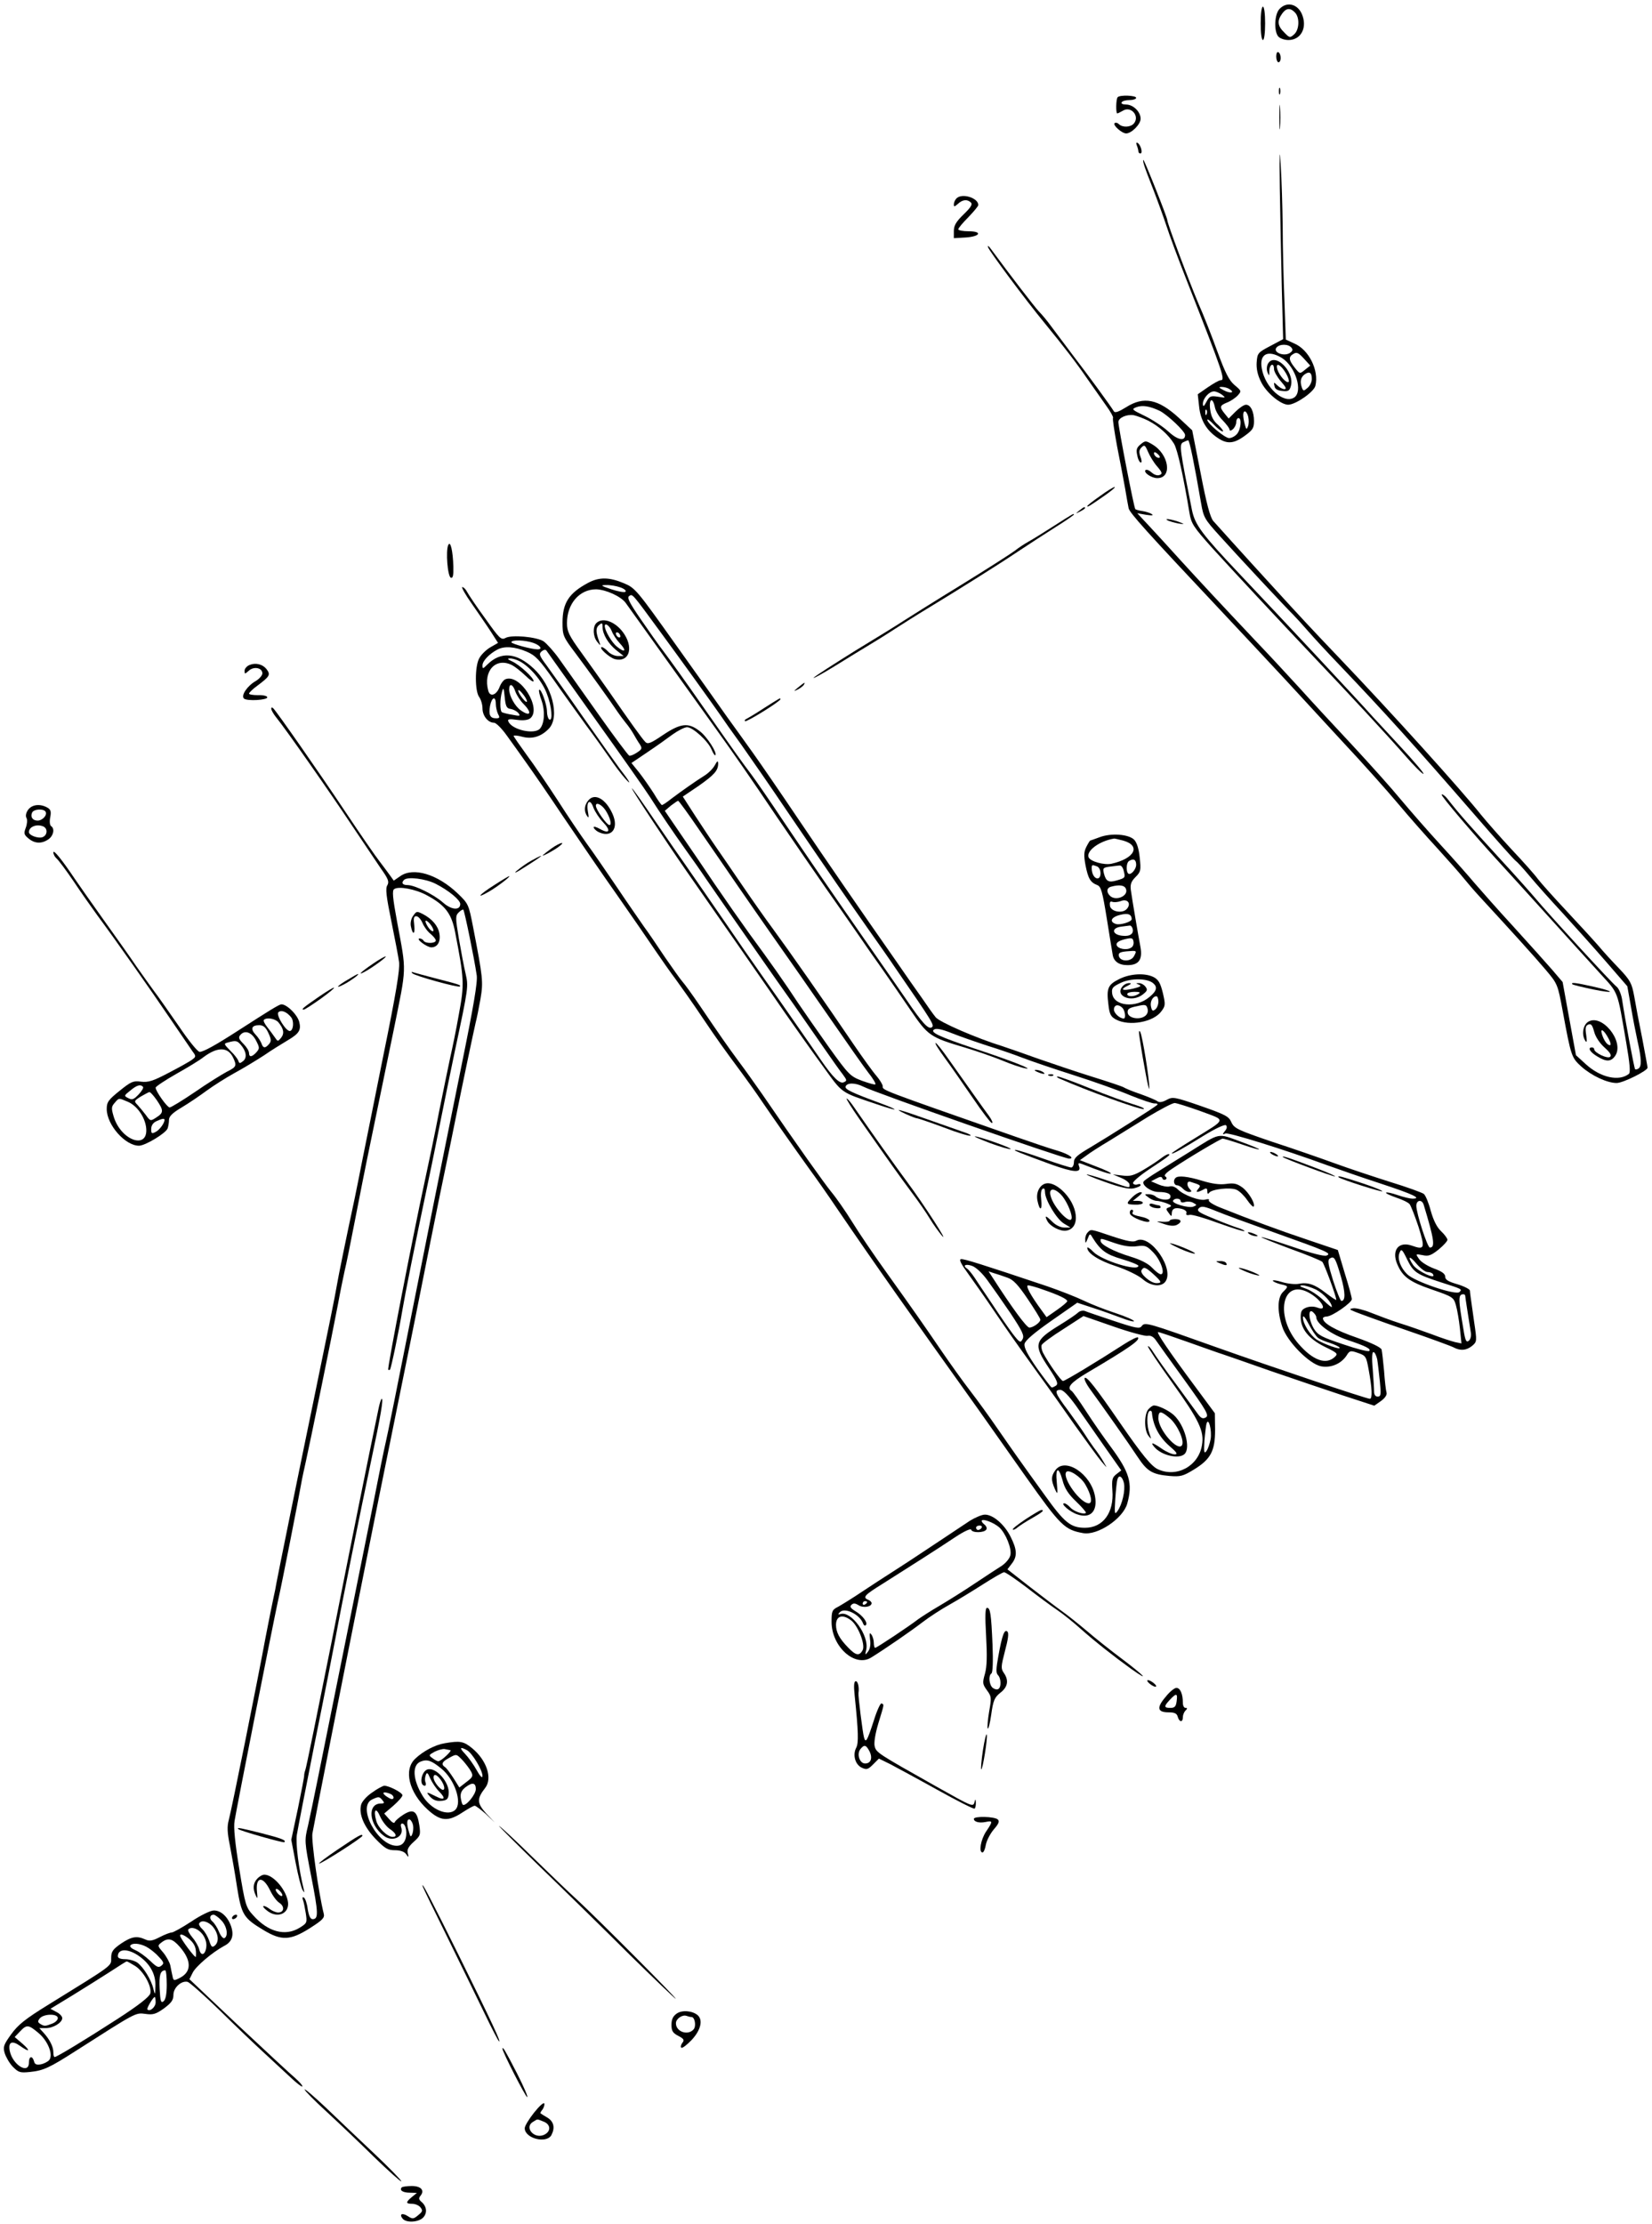 <?xml version="1.0" standalone="no"?>
<!DOCTYPE svg PUBLIC "-//W3C//DTD SVG 20010904//EN"
 "http://www.w3.org/TR/2001/REC-SVG-20010904/DTD/svg10.dtd">
<svg version="1.0" xmlns="http://www.w3.org/2000/svg"
 width="743pt" height="1000pt" viewBox="0 0 743 1000"
 preserveAspectRatio="xMidYMid meet">
<g transform="translate(0,1000) scale(0.1,-0.1)"
fill="#000000" stroke="none">
<path d="M5754 9959 c-22 -24 -25 -99 -5 -123 8 -9 28 -16 46 -16 53 0 83 50
64 107 -17 54 -70 70 -105 32z m70 -15 c22 -22 20 -77 -3 -98 -19 -17 -21 -17
-45 8 -30 29 -33 52 -10 84 18 26 37 28 58 6z"/>
<path d="M5670 9895 c0 -43 4 -75 10 -75 6 0 10 32 10 75 0 43 -4 75 -10 75
-6 0 -10 -32 -10 -75z"/>
<path d="M5740 9746 c0 -14 5 -26 10 -26 6 0 10 9 10 19 0 11 -4 23 -10 26 -6
4 -10 -5 -10 -19z"/>
<path d="M5752 9590 c0 -14 2 -19 5 -12 2 6 2 18 0 25 -3 6 -5 1 -5 -13z"/>
<path d="M5027 9563 c-8 -7 -9 -73 -2 -73 3 0 14 6 25 12 37 23 77 -24 50 -57
-15 -18 -52 -19 -68 -3 -6 6 -15 8 -19 4 -9 -9 33 -46 52 -46 24 0 65 41 65
66 0 31 -33 64 -66 64 -14 0 -23 4 -19 10 3 6 19 10 36 10 16 0 29 5 29 10 0
11 -73 14 -83 3z"/>
<path d="M5754 9475 c0 -49 1 -71 3 -48 2 23 2 64 0 90 -2 26 -3 8 -3 -42z"/>
<path d="M5756 9155 c2 -121 6 -323 9 -450 l6 -230 -58 -31 c-55 -29 -58 -32
-61 -73 -2 -28 4 -57 19 -87 23 -49 89 -104 123 -104 34 1 115 57 122 85 17
69 -29 162 -94 190 l-39 18 -6 171 c-4 94 -8 245 -8 336 -1 91 -5 217 -9 280
-5 83 -6 55 -4 -105z m52 -718 c8 -9 6 -16 -8 -25 -27 -16 -76 4 -59 25 14 17
53 17 67 0z m61 -100 c-23 -19 -23 -19 -46 10 -27 34 -29 49 -5 62 14 9 23 4
46 -21 l29 -32 -24 -19z m-103 53 c61 -39 96 -151 54 -178 -47 -29 -130 45
-145 131 -12 65 27 86 91 47z m134 -94 c0 -13 -8 -31 -19 -40 -17 -15 -19 -15
-25 -1 -10 28 -7 47 11 61 22 16 33 9 33 -20z"/>
<path d="M5702 8363 c-5 -10 -6 -27 -1 -38 7 -17 8 -17 8 8 1 30 21 38 21 7 0
-10 14 -35 31 -55 22 -25 27 -35 16 -35 -9 0 -23 8 -32 17 -16 16 -17 15 -13
-3 2 -13 13 -20 35 -22 28 -3 33 1 39 23 17 67 -75 154 -104 98z m82 -42 c10
-17 15 -35 12 -38 -9 -9 -42 27 -51 56 -10 34 15 23 39 -18z"/>
<path d="M5113 9346 c4 -10 7 -22 7 -27 0 -5 4 -9 9 -9 12 0 2 38 -12 47 -7 4
-8 0 -4 -11z"/>
<path d="M5145 9260 c4 -14 23 -65 43 -115 19 -49 45 -121 58 -160 12 -38 52
-146 89 -240 171 -435 177 -455 154 -455 -6 0 -31 -14 -56 -31 l-46 -32 6 -54
c6 -62 33 -108 82 -141 43 -30 74 -28 123 8 36 26 42 35 42 66 0 43 -15 74
-36 74 -9 0 -30 -14 -47 -31 l-31 -31 -18 22 c-24 30 -23 36 11 50 16 6 38 21
48 32 17 19 17 20 -14 46 -25 21 -42 54 -78 152 -25 69 -63 166 -85 215 -43
102 -140 360 -140 375 0 12 -100 263 -107 270 -3 3 -2 -6 2 -20z m385 -1010
c26 -16 4 -21 -26 -5 -23 12 -25 15 -9 15 11 0 27 -4 35 -10z m-34 -25 c18
-14 17 -15 -18 -9 -33 5 -38 3 -52 -23 -12 -22 -15 -24 -16 -9 0 24 28 56 50
56 9 0 25 -7 36 -15z m-32 -56 c3 -17 19 -44 36 -60 16 -17 30 -35 30 -41 0
-6 6 -6 15 2 8 7 15 21 15 31 0 11 5 19 10 19 16 0 11 -52 -7 -72 -9 -10 -24
-18 -35 -18 -19 0 -98 66 -98 82 0 6 13 -4 29 -21 16 -17 34 -31 40 -31 6 0
-3 12 -19 28 -23 19 -33 39 -37 70 -7 49 11 59 21 11z m-37 -31 c-3 -8 -6 -5
-6 6 -1 11 2 17 5 13 3 -3 4 -12 1 -19z m187 -12 c3 -14 3 -33 -1 -43 -6 -16
-8 -15 -14 7 -10 37 -10 60 0 60 5 0 12 -11 15 -24z"/>
<path d="M4302 9108 c-7 -7 -12 -19 -12 -27 0 -12 3 -11 18 2 21 20 43 22 59
6 8 -8 -1 -22 -33 -53 -34 -33 -44 -50 -44 -75 l0 -32 52 3 c67 4 79 28 14 28
-25 0 -46 4 -46 9 0 5 20 29 45 54 25 26 45 50 45 55 0 32 -73 55 -98 30z"/>
<path d="M4444 8888 c5 -17 168 -236 252 -338 94 -115 146 -183 194 -253 28
-40 66 -94 85 -121 19 -26 33 -51 31 -55 -3 -4 6 -61 18 -127 13 -65 29 -150
36 -189 6 -38 14 -79 16 -90 4 -21 80 -105 414 -460 107 -114 237 -253 288
-308 52 -56 168 -182 259 -281 92 -98 204 -224 251 -280 46 -55 126 -146 176
-200 50 -55 104 -116 119 -135 16 -20 47 -56 70 -81 142 -154 250 -273 298
-330 55 -65 55 -66 78 -190 37 -200 39 -206 83 -246 46 -41 116 -74 159 -74
29 0 139 55 139 69 0 4 -11 63 -24 132 -14 68 -30 153 -36 189 -11 59 -17 71
-68 125 -32 33 -73 78 -92 101 -19 22 -84 93 -143 156 -60 64 -118 129 -130
145 -12 17 -65 77 -119 134 -53 57 -114 127 -136 154 -89 112 -405 462 -642
710 -107 112 -179 189 -290 311 -142 155 -256 282 -273 301 -14 16 -31 79 -57
215 l-38 193 -60 56 c-93 85 -158 98 -237 48 -32 -20 -50 -27 -55 -19 -15 25
-119 167 -185 253 -38 51 -83 110 -99 132 -16 22 -40 51 -54 65 -19 20 -126
159 -215 280 -11 15 -16 18 -13 8z m771 -735 c36 -18 115 -93 115 -109 0 -30
-34 -23 -77 17 -24 22 -72 53 -105 69 -58 28 -60 30 -37 39 27 10 59 5 104
-16z m-50 -45 c48 -25 90 -63 115 -103 16 -26 43 -149 70 -313 8 -47 18 -62
101 -155 100 -110 293 -317 454 -487 163 -171 337 -359 414 -447 40 -46 77
-83 83 -83 6 0 -41 55 -103 122 -63 68 -118 128 -124 134 -58 66 -407 439
-601 644 -168 178 -199 219 -213 286 -55 275 -58 295 -40 305 10 5 20 9 23 9
6 0 27 -103 58 -283 11 -64 16 -72 82 -145 81 -90 301 -326 332 -356 12 -12
43 -46 69 -76 26 -30 89 -98 139 -150 203 -213 329 -352 611 -677 96 -111 178
-203 183 -205 4 -2 32 -32 62 -68 30 -36 97 -111 150 -168 52 -57 139 -154
192 -215 l97 -112 16 -90 c8 -49 22 -120 30 -157 18 -79 19 -114 4 -123 -6 -4
-12 -5 -15 -3 -4 4 -44 216 -59 316 -4 23 -15 48 -24 55 -18 12 -313 334 -365
397 -16 19 -90 103 -166 185 -127 139 -179 197 -230 263 -11 14 -23 22 -26 19
-5 -5 147 -183 261 -307 23 -25 117 -128 209 -230 92 -102 201 -222 243 -268
84 -92 76 -72 117 -310 16 -94 20 -135 12 -141 -44 -35 -127 -17 -193 43 l-45
41 -30 164 -30 165 -46 54 c-26 30 -105 118 -176 196 -71 77 -149 166 -175
196 -25 30 -93 107 -151 170 -58 63 -139 156 -180 205 -41 50 -138 158 -215
241 -77 82 -185 199 -240 260 -55 60 -140 152 -190 204 -172 182 -260 277
-345 370 -47 52 -110 121 -140 153 l-55 59 40 -7 c28 -4 35 -3 24 4 -8 5 -27
11 -42 13 -14 2 -29 6 -31 9 -6 6 -76 368 -76 391 0 19 37 36 69 31 14 -3 44
-14 66 -25z"/>
<path d="M5130 8002 c-18 -15 -21 -24 -15 -50 3 -18 11 -32 16 -32 5 0 4 12
-2 27 -7 20 -6 30 5 41 13 13 16 11 29 -19 8 -19 26 -49 41 -66 24 -28 25 -34
11 -39 -9 -4 -24 1 -35 11 -11 10 -23 15 -28 11 -10 -11 27 -36 53 -36 69 0
53 108 -23 152 -29 17 -31 17 -52 0z m86 -59 c-7 -7 -26 7 -26 19 0 6 6 6 15
-2 9 -7 13 -15 11 -17z"/>
<path d="M5250 7661 c8 -5 31 -11 50 -15 24 -4 28 -3 15 2 -31 14 -83 24 -65
13z"/>
<path d="M7072 5574 c3 -3 45 -13 92 -23 103 -21 102 -10 -1 13 -76 17 -100
20 -91 10z"/>
<path d="M7141 5404 c-22 -16 -28 -58 -11 -84 7 -11 8 -3 4 26 -5 32 -3 42 10
47 12 5 18 -3 26 -33 6 -23 25 -51 46 -70 25 -22 33 -35 26 -42 -11 -11 -72
18 -72 34 0 4 -4 8 -10 8 -21 0 -9 -21 23 -40 42 -26 63 -25 82 3 42 65 -63
193 -124 151z m94 -75 c9 -16 11 -29 6 -29 -12 0 -27 20 -36 49 -10 32 10 19
30 -20z"/>
<path d="M4947 7769 c-32 -22 -57 -42 -57 -45 0 -6 10 0 79 48 30 21 50 38 44
38 -5 0 -35 -18 -66 -41z"/>
<path d="M4854 7704 c-18 -14 -18 -15 4 -4 12 6 22 13 22 15 0 8 -5 6 -26 -11z"/>
<path d="M4740 7635 c-47 -30 -98 -62 -115 -71 -16 -9 -44 -27 -60 -40 -17
-13 -125 -82 -240 -153 -116 -71 -232 -144 -260 -162 -27 -18 -126 -79 -220
-136 -93 -58 -177 -112 -185 -120 -8 -8 35 15 95 52 61 38 130 80 155 95 25
15 77 47 115 72 39 25 102 65 142 89 145 88 330 204 413 260 47 31 122 80 168
109 45 28 82 54 82 56 0 6 -1 6 -90 -51z"/>
<path d="M2016 7549 c-12 -26 -3 -142 12 -147 9 -3 12 11 11 50 -2 70 -13 119
-23 97z"/>
<path d="M2645 7379 c-86 -46 -115 -90 -115 -178 0 -58 2 -64 58 -138 56 -75
162 -222 191 -266 8 -12 24 -33 35 -47 12 -14 27 -36 35 -50 8 -14 20 -35 28
-46 12 -19 11 -23 -12 -38 -15 -10 -30 -16 -35 -14 -5 2 -68 86 -140 188 -72
102 -151 213 -175 247 -24 34 -56 69 -70 79 -31 20 -144 31 -172 15 -19 -10
-27 -2 -90 87 -39 53 -75 107 -82 120 -6 12 -16 22 -22 22 -5 0 14 -34 43 -75
29 -42 68 -98 86 -126 l32 -50 -35 -20 c-20 -12 -42 -34 -50 -50 -20 -37 -19
-148 0 -173 8 -11 15 -34 15 -51 0 -34 25 -65 52 -65 9 0 35 -26 57 -57 23
-32 63 -87 88 -123 26 -36 102 -146 168 -245 67 -99 176 -259 244 -355 67 -96
143 -206 169 -245 26 -38 67 -97 92 -130 24 -33 78 -109 118 -169 71 -105 88
-129 182 -256 22 -30 61 -84 85 -120 55 -81 148 -213 214 -305 28 -38 85 -119
126 -180 173 -254 330 -476 638 -907 34 -48 129 -183 211 -299 156 -220 174
-238 257 -253 65 -12 180 65 199 133 25 91 11 140 -75 256 -29 39 -78 109
-109 157 -31 48 -61 90 -66 93 -24 15 -4 38 68 81 193 114 241 148 230 160 -3
3 -30 -10 -60 -29 -124 -80 -268 -167 -277 -167 -9 0 -65 80 -90 127 -6 12 -9
28 -6 35 3 7 46 39 97 71 l91 59 135 -47 c74 -26 143 -44 153 -42 12 3 25 -3
35 -16 8 -12 67 -94 130 -181 101 -140 113 -161 97 -170 -13 -7 -21 -4 -35 15
-9 13 -54 73 -98 134 -45 60 -90 124 -102 143 -11 18 -22 31 -25 28 -3 -2 47
-77 111 -166 119 -166 143 -216 132 -278 -15 -94 -113 -148 -198 -109 -29 13
-71 64 -173 212 -106 154 -146 205 -156 199 -5 -3 5 -25 23 -50 54 -74 175
-245 215 -306 43 -65 66 -78 143 -85 49 -4 61 -1 110 29 75 46 95 83 95 178
l-1 75 -85 115 c-122 164 -180 250 -170 250 5 0 67 -21 137 -46 71 -25 140
-50 154 -54 14 -5 111 -38 215 -75 105 -36 252 -86 328 -111 l138 -45 30 21
c19 14 28 28 25 38 -3 10 -8 53 -11 97 -4 44 -9 87 -11 96 -3 10 -44 30 -112
54 -98 34 -152 65 -152 87 0 4 8 8 17 8 24 0 113 62 113 78 0 8 -14 60 -32
117 l-31 104 -136 46 c-123 41 -256 90 -398 147 -29 12 -50 26 -46 31 3 5 -3
6 -15 3 -24 -8 -100 20 -125 46 -11 11 -26 16 -36 13 -10 -3 -33 1 -51 9 l-33
14 23 12 c18 10 25 10 28 1 2 -6 8 -8 14 -5 7 4 6 9 -1 14 -8 4 4 17 30 34 76
51 220 136 228 136 5 0 42 -11 83 -25 108 -37 108 -29 -1 11 -107 39 -89 43
-231 -46 -47 -29 -110 -68 -140 -87 -30 -18 -59 -38 -65 -44 -15 -15 30 -49
65 -49 40 0 60 -9 53 -26 -5 -14 -49 -10 -67 7 -6 5 -19 9 -30 9 -20 0 -20 0
0 -15 10 -8 27 -15 36 -15 9 0 29 -5 45 -11 23 -9 25 -12 11 -18 -15 -5 -15
-8 -2 -25 12 -17 14 -17 14 -4 0 23 14 30 45 22 15 -4 24 -12 21 -19 -3 -8 2
-11 14 -8 10 3 68 -14 130 -37 62 -22 114 -39 117 -36 2 2 -13 10 -34 16 -21
7 -71 26 -111 43 -61 25 -71 32 -60 44 12 11 24 9 78 -13 36 -15 151 -57 255
-94 247 -88 266 -96 241 -106 -12 -4 -67 10 -154 40 -74 25 -137 45 -139 43
-1 -2 57 -25 129 -52 73 -26 138 -53 145 -59 9 -9 63 -155 63 -171 0 -3 -21
11 -46 30 -51 40 -82 50 -123 42 -15 -3 -49 0 -75 8 -26 8 -44 10 -41 5 3 -4
19 -11 35 -15 36 -8 36 -9 10 -35 -25 -25 -26 -87 -3 -156 22 -67 122 -168
175 -178 44 -8 89 11 114 48 14 23 18 24 52 12 35 -12 37 -16 48 -77 15 -81
17 -129 5 -129 -15 0 -441 143 -691 232 -311 111 -321 114 -335 95 -9 -13 -26
-10 -125 23 -63 21 -122 41 -131 45 -9 3 -23 0 -30 -7 -8 -8 -45 -33 -84 -57
-114 -70 -118 -87 -48 -192 38 -57 44 -72 32 -80 -8 -5 -16 -9 -19 -8 -3 0
-32 39 -66 86 -43 62 -59 93 -56 110 3 15 41 48 121 104 l116 81 70 -23 c38
-12 96 -33 128 -45 31 -12 57 -19 57 -15 0 5 -37 21 -82 36 -46 15 -110 40
-143 56 -33 16 -107 45 -165 65 -295 99 -375 124 -388 122 -10 -2 1 -23 34
-68 26 -36 78 -110 115 -165 69 -101 79 -116 204 -290 39 -53 111 -155 160
-225 50 -70 103 -143 118 -161 28 -33 28 -33 11 -4 -9 17 -29 46 -44 65 -14
19 -34 49 -44 65 -11 17 -43 62 -72 102 -59 78 -64 93 -35 93 13 0 37 -25 71
-72 28 -40 85 -122 127 -182 l76 -108 -22 -17 c-19 -15 -21 -24 -18 -73 8
-100 -42 -168 -123 -168 -64 0 -92 22 -180 145 -115 159 -145 202 -215 303
-33 48 -87 123 -121 167 -34 44 -91 124 -128 178 -86 126 -128 186 -249 355
-54 75 -124 178 -154 227 -31 50 -73 110 -94 135 -33 41 -151 206 -311 440
-33 47 -79 112 -104 145 -49 66 -90 125 -178 255 -32 47 -66 94 -76 105 -10
11 -45 61 -79 110 -33 50 -76 113 -96 140 -19 28 -74 106 -120 175 -47 69
-107 157 -135 195 -28 39 -87 126 -131 195 -45 69 -107 161 -140 205 -32 44
-59 83 -59 86 0 3 17 2 39 -4 45 -12 86 1 120 37 50 53 14 193 -69 270 -77 72
-148 78 -209 17 -19 -19 -21 -20 -21 -3 0 20 31 52 67 71 32 17 79 13 131 -9
40 -17 58 -36 122 -127 41 -59 107 -150 145 -203 39 -52 87 -120 108 -150 20
-30 51 -71 68 -90 33 -37 22 -15 -22 41 -14 19 -86 120 -159 224 -73 105 -150
213 -171 242 -34 45 -36 53 -23 64 10 8 18 9 22 3 4 -6 102 -143 217 -305 116
-162 228 -321 249 -354 49 -77 101 -153 159 -235 26 -36 67 -94 91 -130 74
-107 166 -240 246 -354 41 -59 107 -153 147 -209 39 -56 101 -145 137 -197 36
-52 75 -107 87 -122 19 -26 19 -28 3 -35 -18 -7 -48 22 -103 102 -15 22 -62
90 -104 150 -42 61 -108 155 -147 210 -39 55 -130 186 -201 290 -72 105 -144
208 -159 230 -16 22 -75 108 -132 191 -57 84 -104 151 -106 149 -3 -3 155
-242 244 -370 120 -172 372 -534 444 -639 47 -67 123 -175 170 -239 92 -127
76 -116 245 -173 96 -33 107 -29 15 5 -128 47 -161 63 -157 75 6 18 43 18 79
0 51 -27 901 -324 926 -324 28 0 -1 20 -50 35 -29 8 -115 37 -192 64 -617 216
-596 208 -596 227 0 7 -13 28 -28 46 -16 18 -62 82 -103 142 -133 196 -287
416 -364 521 -29 39 -89 124 -134 190 -45 66 -99 145 -120 175 -21 30 -63 94
-94 141 l-56 87 71 48 c71 50 88 69 88 101 -1 14 -4 12 -15 -8 -8 -15 -29 -36
-47 -47 -40 -25 -101 -68 -149 -104 -20 -16 -38 -28 -42 -28 -3 0 -20 24 -37
53 -18 28 -48 71 -66 94 l-34 42 71 48 c39 26 91 63 115 81 24 17 53 32 64 32
26 0 94 -62 110 -100 7 -17 15 -29 17 -26 10 10 -38 85 -71 109 -50 39 -85 35
-164 -18 -56 -38 -69 -43 -80 -31 -14 14 -72 95 -166 231 -31 44 -85 120 -121
170 -56 77 -65 96 -65 133 0 87 56 152 131 152 44 -1 112 -32 133 -61 9 -13
79 -110 154 -215 75 -105 157 -219 182 -254 25 -35 57 -79 71 -99 77 -107 153
-216 274 -396 75 -110 174 -254 220 -320 46 -66 111 -158 143 -205 32 -47 83
-120 113 -162 30 -43 86 -124 124 -180 79 -116 88 -122 246 -169 53 -16 128
-42 167 -58 38 -16 85 -32 103 -35 47 -9 -67 36 -228 89 -161 54 -203 74 -181
86 10 6 37 0 79 -17 35 -14 107 -39 159 -56 52 -16 124 -41 160 -55 36 -14
139 -49 230 -78 91 -29 206 -70 255 -91 50 -20 99 -37 109 -36 10 1 15 -3 10
-7 -13 -12 -217 -141 -301 -191 -58 -34 -73 -47 -73 -66 0 -13 -6 -24 -12 -24
-7 0 -64 18 -126 40 -62 22 -118 40 -125 39 -14 0 18 -13 160 -65 103 -37 138
-39 126 -8 -5 14 -3 16 13 10 84 -33 126 -47 130 -43 3 3 -27 17 -67 32 l-72
28 28 20 c15 12 62 42 104 67 42 26 121 75 176 109 55 33 108 61 118 61 9 0
62 -17 118 -37 115 -43 119 -31 -33 -125 -54 -33 -98 -62 -98 -64 0 -7 47 19
145 80 54 33 94 51 99 46 6 -6 4 -16 -5 -26 -12 -16 -12 -17 3 -11 16 5 258
-70 458 -143 47 -17 156 -55 242 -83 146 -48 185 -67 140 -67 -10 0 -40 7 -66
16 -26 9 -49 14 -52 11 -3 -3 17 -12 45 -22 27 -9 55 -22 61 -30 6 -8 24 -54
40 -102 30 -97 28 -105 -31 -84 -59 20 -91 -21 -65 -83 24 -57 55 -80 157
-115 93 -32 97 -35 107 -70 6 -20 14 -67 18 -104 l7 -68 -29 6 c-16 4 -63 19
-104 35 -41 15 -106 38 -145 50 -38 12 -96 34 -129 47 -32 13 -68 22 -80 20
-19 -3 -18 -5 9 -16 17 -7 118 -44 226 -81 108 -37 206 -73 217 -79 30 -16 57
-14 83 7 22 19 22 20 9 108 -18 126 -18 128 -19 141 -1 6 -26 19 -56 28 -41
12 -55 20 -55 34 0 13 -15 24 -51 37 -29 11 -59 30 -67 43 -16 23 -16 23 16
17 26 -6 38 -2 72 25 22 18 40 38 40 44 0 6 -13 24 -29 39 -19 18 -34 49 -46
91 -9 35 -23 69 -31 76 -7 6 -76 31 -151 54 -76 24 -190 62 -253 85 -63 23
-190 67 -282 97 -152 52 -167 59 -180 87 -11 26 -27 34 -138 73 -119 41 -126
42 -153 27 -18 -10 -32 -12 -40 -7 -7 6 -41 20 -77 33 -36 12 -69 26 -75 30
-5 4 -71 26 -145 49 -74 23 -182 60 -240 80 -58 21 -130 46 -160 56 -117 36
-285 109 -302 131 -10 12 -37 50 -60 84 -24 33 -78 111 -121 173 -156 223
-310 446 -442 642 -74 110 -164 241 -199 290 -36 50 -87 122 -115 160 -27 39
-131 185 -231 325 -175 246 -183 256 -233 277 -66 28 -112 29 -162 2z m144
-20 c18 -6 29 -15 24 -20 -4 -4 -33 1 -63 11 -48 16 -51 19 -24 19 17 1 46 -4
63 -10z m177 -195 c84 -114 241 -332 277 -384 9 -14 50 -72 92 -130 41 -58
136 -195 210 -305 175 -257 277 -405 365 -530 39 -55 91 -129 115 -165 175
-254 179 -261 165 -270 -15 -9 -42 19 -115 127 -27 40 -114 164 -191 275 -180
259 -224 323 -361 526 -61 92 -127 187 -145 211 -43 57 -59 79 -218 306 -73
105 -152 215 -175 245 -23 30 -70 97 -105 148 -50 73 -61 95 -50 102 15 10 12
13 136 -156z m-567 -55 c31 -11 43 -29 19 -29 -27 0 -118 25 -118 32 0 12 62
10 99 -3z m-61 -83 c45 -24 100 -88 121 -144 22 -55 29 -128 11 -117 -5 3 -10
20 -10 36 0 31 -27 105 -35 97 -3 -3 2 -25 11 -49 16 -46 13 -101 -7 -125 -24
-29 -129 -6 -143 33 -4 9 5 11 39 6 29 -4 50 -1 60 7 53 44 -45 201 -111 176
-9 -3 -21 -19 -27 -35 -14 -37 -43 -47 -51 -17 -24 89 34 152 107 115 12 -6
39 -27 60 -47 20 -20 37 -31 37 -25 0 16 -64 74 -97 89 -20 9 -23 13 -10 13
10 1 30 -5 45 -13z m-20 -136 c6 -16 22 -41 36 -55 41 -41 32 -60 -12 -29 -26
18 -52 65 -52 94 0 30 17 24 28 -10z m-21 -78 c12 -2 27 -10 34 -18 11 -14 8
-15 -27 -8 -21 3 -42 9 -46 11 -10 5 -10 60 0 93 6 21 8 16 12 -25 4 -42 9
-51 27 -53z m73 34 c0 -6 -9 0 -20 14 -26 33 -25 52 0 21 11 -13 20 -28 20
-35z m-140 -12 c0 -14 5 -34 10 -45 9 -16 7 -19 -9 -19 -27 0 -34 15 -27 56 8
40 26 46 26 8z m915 -566 c50 -72 126 -183 170 -247 44 -64 115 -166 157 -226
105 -149 134 -191 275 -394 67 -97 138 -198 158 -224 21 -26 35 -50 32 -53 -2
-3 -29 5 -60 16 -53 20 -60 27 -149 151 -51 72 -113 161 -138 198 -57 87 -125
184 -220 313 -41 57 -111 157 -156 223 -44 66 -113 167 -153 225 l-71 104 27
23 c16 12 30 22 33 22 3 0 46 -59 95 -131z m2165 -1669 c0 -6 9 -8 20 -4 11 3
28 2 37 -4 17 -9 17 -10 0 -17 -22 -8 -99 15 -91 27 7 13 34 11 34 -2z m1093
-16 c47 -155 53 -193 28 -193 -11 0 -61 154 -61 188 0 26 25 30 33 5z m-73
-249 c27 -55 42 -65 150 -100 97 -31 97 -31 84 -44 -16 -16 -202 47 -235 80
-30 29 -45 70 -35 95 8 22 12 19 36 -31z m-299 -75 c20 -70 21 -109 2 -109 -4
0 -21 41 -37 91 -23 74 -26 93 -15 100 20 12 25 3 50 -82z m389 21 c10 0 22
-4 25 -10 17 -27 -69 13 -89 41 -28 41 -17 45 15 6 17 -20 39 -37 49 -37z
m-1979 -37 c22 -30 69 -97 105 -150 52 -79 62 -99 53 -115 -9 -18 -13 -16 -44
24 -18 24 -59 83 -91 132 -33 48 -69 103 -81 121 -12 18 -27 36 -33 40 -22 14
-8 23 21 13 18 -6 46 -32 70 -65z m89 12 c27 -9 48 -31 92 -96 31 -46 57 -88
57 -93 1 -12 -31 -35 -49 -36 -13 0 -78 89 -165 224 l-19 29 24 -8 c14 -4 41
-13 60 -20z m161 -54 c73 -25 109 -43 109 -52 0 -4 -21 -22 -47 -40 l-46 -32
-21 29 c-51 69 -75 114 -62 114 7 0 37 -8 67 -19z m1228 0 c34 -18 71 -58 71
-78 0 -4 -17 10 -39 31 -21 20 -56 44 -77 51 -29 10 -33 14 -16 15 12 0 40 -9
61 -19z m-36 -12 c58 -30 94 -89 42 -69 -16 6 -34 6 -50 0 -20 -8 -25 -16 -25
-43 0 -53 37 -98 108 -133 59 -29 61 -31 44 -47 -39 -35 -97 -14 -160 58 -109
123 -78 295 41 234z m707 -16 c0 -7 15 -100 25 -164 3 -15 -1 -32 -9 -38 -11
-9 -16 0 -24 51 -24 140 -24 158 0 158 4 0 8 -3 8 -7z m-670 -96 c0 -29 67
-78 139 -102 84 -28 109 -41 99 -50 -4 -4 -56 9 -117 30 -96 32 -113 41 -131
69 -25 41 -28 95 -5 76 8 -7 15 -17 15 -23z m8 -93 c9 -7 34 -17 54 -23 20 -7
40 -16 43 -21 7 -12 -72 16 -103 36 -29 19 -62 72 -62 99 0 13 10 2 26 -29 14
-27 33 -55 42 -62z m266 -96 c3 -18 8 -63 12 -100 6 -59 5 -68 -10 -68 -10 0
-16 8 -16 23 0 13 -3 58 -6 100 -5 51 -3 77 3 77 6 0 13 -15 17 -32z m-749
-359 c-4 -21 -12 -45 -19 -54 -10 -14 -12 -6 -9 46 3 35 7 71 10 79 9 27 24
-32 18 -71z m-390 -198 c7 -33 -8 -97 -29 -126 -13 -18 -14 -13 -10 55 3 41 7
81 10 88 6 22 22 13 29 -17z"/>
<path d="M2682 7198 c-17 -17 -15 -61 4 -84 15 -19 16 -19 9 1 -16 43 -16 62
-1 74 14 12 16 10 16 -8 0 -33 26 -76 62 -105 l33 -26 -26 0 c-14 0 -34 9 -44
20 -10 11 -23 20 -28 20 -18 0 34 -48 59 -54 60 -15 84 44 44 109 -35 57 -98
83 -128 53z m69 -35 c6 -16 22 -40 36 -55 33 -35 25 -46 -12 -16 -23 18 -55
72 -55 93 0 17 22 1 31 -22z m39 -24 c0 -6 -4 -7 -10 -4 -5 3 -10 11 -10 16 0
6 5 7 10 4 6 -3 10 -11 10 -16z"/>
<path d="M1123 7010 c-13 -5 -23 -17 -23 -26 0 -16 1 -16 19 0 23 21 61 13 61
-12 0 -9 -13 -24 -29 -34 -38 -21 -68 -65 -54 -79 13 -13 109 -7 105 6 -1 6
-21 10 -42 9 -22 0 -40 3 -40 7 0 4 17 21 38 36 56 42 60 49 40 75 -17 21 -48
29 -75 18z"/>
<path d="M3590 6909 c-22 -18 -22 -19 -3 -10 12 6 25 16 28 21 9 15 3 12 -25
-11z"/>
<path d="M3435 6815 c-38 -25 -74 -46 -80 -49 -5 -2 -7 -6 -4 -9 5 -6 159 89
159 99 0 7 -1 6 -75 -41z"/>
<path d="M1220 6813 c0 -6 10 -24 23 -40 39 -47 246 -343 340 -485 49 -73 107
-159 129 -192 35 -49 39 -61 30 -77 -9 -14 -5 -49 18 -161 16 -79 32 -162 35
-185 4 -31 -14 -142 -71 -420 -42 -208 -84 -421 -95 -473 -10 -52 -25 -126
-33 -165 -37 -172 -76 -363 -81 -395 -8 -48 -33 -171 -105 -520 -60 -289 -158
-771 -167 -820 -2 -14 -8 -43 -13 -65 -5 -22 -21 -103 -36 -180 -35 -190 -152
-771 -165 -819 -8 -29 -7 -57 5 -115 8 -42 23 -125 32 -186 20 -125 29 -140
119 -194 81 -49 121 -47 208 8 58 37 68 47 63 66 -23 92 -56 326 -51 360 7 41
144 736 239 1210 30 149 56 281 59 295 3 14 39 194 81 400 42 206 81 400 87
430 12 63 114 573 135 670 8 36 25 121 39 190 39 194 85 411 94 450 5 19 15
68 22 108 13 77 11 95 -33 322 -20 103 -21 106 -69 152 -91 87 -200 120 -259
78 l-29 -20 -18 25 c-10 14 -31 42 -47 63 -16 20 -85 120 -153 222 -120 180
-305 445 -324 465 -6 5 -9 5 -9 -2z m739 -787 c59 -30 111 -73 111 -91 0 -30
-40 -27 -77 6 -42 37 -128 79 -160 79 -23 0 -29 10 -16 23 15 16 96 6 142 -17z
m-39 -52 c82 -44 111 -82 127 -166 41 -211 42 -233 17 -368 -12 -69 -30 -156
-39 -195 -8 -38 -31 -148 -50 -243 -18 -95 -48 -237 -65 -315 -52 -240 -169
-842 -164 -846 2 -2 6 -2 8 0 5 5 40 173 56 269 11 66 54 283 116 577 19 89
45 220 59 290 14 70 41 202 60 293 63 295 62 293 49 352 -7 29 -20 99 -30 156
-16 96 -16 104 -1 119 9 9 19 15 21 12 5 -5 49 -218 60 -294 5 -29 -14 -140
-69 -410 -41 -203 -116 -572 -165 -820 -146 -735 -161 -807 -175 -870 -8 -33
-32 -152 -54 -265 -23 -113 -82 -407 -132 -655 -50 -247 -104 -515 -120 -595
-16 -80 -36 -175 -44 -211 -16 -66 -16 -69 15 -228 32 -163 33 -191 6 -191
-10 0 -17 15 -22 45 -3 25 -11 48 -17 52 -6 4 -8 0 -5 -9 4 -9 9 -36 13 -60 7
-44 6 -46 -28 -67 -64 -39 -141 -19 -208 56 -33 36 -36 45 -63 210 -19 116
-26 186 -21 215 10 62 171 876 194 983 20 88 94 466 106 535 3 19 13 64 21
100 18 80 118 568 144 705 10 55 24 123 30 150 7 28 27 127 45 220 18 94 51
260 74 370 50 241 76 370 101 490 60 297 59 257 16 490 -20 108 -23 141 -13
147 20 14 96 0 147 -28z"/>
<path d="M1857 5880 c-8 -11 -12 -32 -9 -45 8 -42 20 -38 15 5 -4 31 -2 40 9
40 9 0 21 -14 28 -30 7 -17 23 -39 36 -49 13 -11 24 -24 24 -30 0 -14 -47 -15
-55 -1 -3 6 -12 10 -18 10 -19 -1 33 -40 53 -40 28 0 43 26 36 63 -6 34 -33
65 -73 86 -29 15 -30 14 -46 -9z m79 -37 c16 -21 18 -37 4 -28 -13 8 -33 45
-24 45 4 0 13 -8 20 -17z"/>
<path d="M1855 5623 c13 -12 206 -65 213 -59 6 6 2 8 -107 36 -46 12 -91 24
-100 27 -10 4 -13 3 -6 -4z"/>
<path d="M1702 3663 c-43 -205 -119 -582 -212 -1053 -61 -305 -113 -562 -117
-570 -3 -8 -5 -18 -5 -23 1 -4 -12 -71 -28 -149 l-30 -141 20 -105 c11 -57 25
-112 31 -121 8 -14 9 -13 5 4 -22 88 -37 205 -31 244 4 25 41 215 82 421 42
206 83 418 93 470 23 127 110 559 160 795 43 202 55 275 47 275 -3 0 -10 -21
-15 -47z"/>
<path d="M1072 1775 c8 -8 202 -63 207 -59 9 9 -12 17 -101 40 -96 24 -115 28
-106 19z"/>
<path d="M1157 1552 c-19 -20 -21 -46 -6 -77 7 -16 8 -12 5 16 -8 71 26 76 59
8 11 -23 29 -48 42 -56 24 -16 21 -43 -6 -43 -10 0 -26 7 -37 15 -29 22 -43
17 -15 -5 49 -41 108 -14 95 44 -12 55 -67 116 -105 116 -9 0 -23 -8 -32 -18z
m113 -74 c0 -6 -7 -5 -15 2 -8 7 -15 17 -15 22 0 6 7 5 15 -2 8 -7 15 -17 15
-22z"/>
<path d="M2647 6402 c-19 -21 -22 -50 -6 -72 7 -11 8 -5 3 21 -8 47 11 59 25
17 7 -18 26 -47 43 -65 37 -38 30 -55 -13 -31 -16 9 -29 13 -29 8 0 -5 9 -14
19 -20 60 -31 96 13 66 80 -30 67 -79 95 -108 62z m76 -45 c21 -32 30 -67 18
-67 -12 0 -61 69 -61 87 0 18 26 5 43 -20z"/>
<path d="M126 6358 c-9 -13 -12 -27 -7 -36 5 -8 3 -28 -3 -44 -10 -26 -8 -32
13 -49 28 -23 59 -24 89 -3 23 16 29 48 12 59 -6 4 -8 21 -4 40 5 27 2 35 -14
44 -33 18 -69 13 -86 -11z m79 -8 c9 -15 -14 -40 -36 -40 -22 0 -33 16 -25 35
6 17 52 20 61 5z m-11 -66 c22 -9 20 -41 -4 -49 -20 -6 -60 9 -60 23 0 24 34
38 64 26z"/>
<path d="M4945 6235 c-22 -8 -41 -15 -42 -15 -1 0 -9 -12 -17 -28 -11 -22 -12
-38 -4 -82 12 -61 22 -78 53 -90 17 -7 23 -27 43 -151 13 -79 24 -151 26 -160
4 -32 28 -49 67 -49 51 0 69 25 58 83 -10 53 -37 211 -43 255 -3 25 1 38 21
58 24 24 25 30 19 87 -4 41 -13 68 -25 81 -25 25 -104 31 -156 11z m107 -15
c81 -23 51 -81 -53 -104 -33 -7 -95 10 -103 29 -11 29 48 73 114 84 3 1 21 -4
42 -9z m58 -109 c0 -17 -18 -41 -31 -41 -15 0 -16 51 0 59 20 12 31 5 31 -18z
m-176 -7 c20 -8 21 -54 2 -54 -14 0 -26 21 -26 46 0 16 2 16 24 8z m120 -20
c8 -31 7 -32 -31 -43 -37 -11 -49 -4 -58 31 -6 24 -4 27 27 31 18 2 38 5 44 5
7 1 15 -10 18 -24z m10 -81 c13 -32 -46 -57 -72 -31 -17 17 -15 36 6 41 37 10
60 6 66 -10z m5 -89 c-19 -24 -73 -14 -77 13 -2 16 1 21 10 18 8 -3 25 -2 39
3 29 12 48 -10 28 -34z m21 -47 c0 -12 -51 -28 -71 -22 -31 10 -22 31 19 41
35 9 51 3 52 -19z m3 -40 c9 -24 -9 -39 -44 -35 -47 4 -53 35 -7 41 18 2 36 5
39 5 4 1 9 -4 12 -11z m-5 -88 c-20 -14 -62 -6 -66 12 -2 10 9 18 35 25 33 8
38 7 41 -10 2 -10 -2 -23 -10 -27z m12 -39 c-14 -26 -63 -25 -68 2 -2 13 5 17
35 20 47 4 47 4 33 -22z"/>
<path d="M2482 6186 c-18 -13 -36 -27 -40 -31 -10 -11 50 21 73 39 32 25 3 17
-33 -8z"/>
<path d="M240 6167 c0 -8 6 -20 14 -27 8 -6 43 -53 77 -103 34 -51 82 -119
106 -152 81 -109 242 -338 328 -465 47 -69 92 -135 101 -148 16 -21 16 -24 -2
-37 -10 -8 -57 -34 -105 -59 -70 -37 -92 -44 -125 -40 -35 5 -45 0 -96 -41
-51 -41 -58 -51 -58 -82 0 -71 83 -165 145 -165 28 0 121 56 129 78 3 9 6 26
6 38 0 16 15 31 57 56 32 19 82 53 113 76 30 22 87 58 125 79 39 21 98 57 132
79 33 23 82 53 107 68 51 30 61 46 52 82 -9 36 -63 86 -84 79 -16 -6 -43 -22
-192 -118 -99 -64 -155 -95 -172 -95 -9 0 -51 52 -94 116 -44 63 -93 134 -111
157 -17 23 -53 74 -80 112 -26 39 -93 133 -148 210 -55 77 -113 160 -130 185
-55 82 -95 132 -95 117z m1069 -741 c14 -17 11 -58 -4 -62 -17 -5 -65 72 -53
84 12 12 37 3 57 -22z m-57 -23 c24 -29 28 -50 12 -70 -14 -17 -15 -17 -27 1
-7 10 -22 31 -34 46 -12 15 -20 30 -16 34 12 12 50 6 65 -11z m-45 -48 c13
-28 14 -37 3 -50 -17 -20 -27 -19 -34 3 -4 10 -15 28 -27 40 -24 26 -17 42 17
42 18 0 29 -9 41 -35z m-55 -35 c16 -31 16 -35 1 -52 -20 -22 -33 -23 -33 -3
0 9 -11 27 -25 41 -21 21 -24 29 -14 40 20 24 52 12 71 -26z m-70 -17 c26 -30
30 -59 12 -74 -15 -12 -18 -12 -22 1 -3 8 -18 28 -34 43 -33 34 -33 34 -10 40
32 9 39 7 54 -10z m-33 -60 c17 -36 14 -41 -30 -63 -22 -12 -87 -52 -143 -91
-56 -38 -107 -69 -113 -69 -11 0 -63 73 -63 89 0 5 42 33 93 62 50 28 106 62
122 75 64 48 111 47 134 -3z m-406 -130 c4 -4 -5 -19 -19 -34 -23 -24 -30 -26
-47 -17 -20 10 -20 11 9 34 30 25 46 29 57 17z m62 -60 c32 -47 31 -57 -2 -78
-26 -17 -27 -17 -47 11 -12 16 -29 36 -38 46 -16 16 -15 18 15 37 18 10 35 20
39 20 4 1 19 -16 33 -36z m-131 -7 c41 -17 76 -66 83 -114 14 -105 -113 -63
-146 48 -11 37 -10 44 5 61 20 23 17 22 58 5z m166 -82 c0 -14 -22 -45 -40
-54 -17 -9 -20 -8 -20 13 0 15 8 28 23 35 26 12 37 14 37 6z"/>
<path d="M2390 6130 c-19 -10 -48 -31 -65 -45 -18 -15 -4 -10 34 15 86 54 100
68 31 30z"/>
<path d="M2223 6020 c-68 -43 -86 -65 -25 -30 37 21 101 70 92 70 -3 0 -33
-18 -67 -40z"/>
<path d="M1677 5666 c-57 -39 -71 -54 -37 -36 34 18 105 70 94 69 -5 0 -31
-15 -57 -33z"/>
<path d="M1563 5594 c-48 -28 -59 -43 -15 -20 30 16 70 45 62 46 -3 0 -24 -12
-47 -26z"/>
<path d="M5033 5597 c-50 -25 -57 -41 -48 -113 5 -46 11 -56 35 -69 60 -31
168 -11 203 37 19 25 19 31 7 83 -11 44 -19 59 -41 71 -39 20 -107 16 -156 -9z
m153 -18 c21 -17 17 -35 -16 -62 -61 -52 -161 -42 -168 16 -3 24 2 30 40 48
46 21 118 20 144 -2z m24 -83 c0 -13 -6 -29 -14 -35 -11 -9 -15 -7 -19 11 -6
22 7 48 24 48 5 0 9 -11 9 -24z m-59 -64 c-25 -20 -75 -11 -79 13 -2 17 5 23
40 30 39 9 44 8 49 -10 4 -12 0 -25 -10 -33z m-103 36 c12 -12 17 -48 6 -48
-18 0 -44 24 -44 40 0 22 20 26 38 8z"/>
<path d="M5052 5568 c-45 -45 37 -81 89 -39 20 16 21 21 10 35 -7 9 -21 16
-30 15 -14 0 -13 -1 2 -7 13 -6 5 -10 -28 -18 -48 -11 -60 -4 -22 14 14 7 17
11 7 11 -9 1 -21 -4 -28 -11z m68 -38 c-20 -13 -50 -13 -50 0 0 6 15 10 33 10
24 0 28 -3 17 -10z"/>
<path d="M1433 5517 c-71 -49 -80 -57 -67 -57 5 0 40 23 78 50 84 61 75 66
-11 7z"/>
<path d="M5126 5330 c17 -114 42 -243 43 -225 2 34 -31 239 -41 255 -6 10 -7
0 -2 -30z"/>
<path d="M4249 5243 c28 -38 84 -119 126 -180 42 -62 81 -113 86 -113 6 0 0
14 -13 32 -24 32 -95 133 -183 257 -27 39 -53 71 -57 71 -5 0 14 -30 41 -67z"/>
<path d="M4665 5180 c27 -12 43 -12 25 0 -8 5 -22 9 -30 9 -10 0 -8 -3 5 -9z"/>
<path d="M4718 5163 c7 -3 16 -2 19 1 4 3 -2 6 -13 5 -11 0 -14 -3 -6 -6z"/>
<path d="M4765 5150 c122 -54 365 -142 379 -137 6 3 -16 12 -49 22 -33 10
-120 42 -193 71 -74 30 -139 54 -145 53 -7 0 -3 -4 8 -9z"/>
<path d="M3868 4964 c152 -217 176 -250 230 -323 32 -42 69 -96 84 -121 15
-25 39 -58 53 -75 39 -46 -79 138 -155 240 -60 81 -155 215 -236 332 -16 24
-32 43 -36 43 -4 0 23 -43 60 -96z"/>
<path d="M4075 4990 c22 -10 45 -19 51 -19 6 -1 60 -19 119 -41 59 -23 113
-39 119 -37 6 2 -7 9 -29 16 -22 8 -95 33 -162 57 -129 46 -165 55 -98 24z"/>
<path d="M4455 4859 c44 -16 84 -28 90 -26 10 4 -142 57 -160 57 -6 -1 26 -14
70 -31z"/>
<path d="M5720 4810 c8 -5 20 -10 25 -10 6 0 3 5 -5 10 -8 5 -19 10 -25 10 -5
0 -3 -5 5 -10z"/>
<path d="M5220 4790 c-14 -11 -49 -34 -78 -51 -43 -25 -60 -30 -95 -25 l-42 5
38 -16 c20 -8 37 -22 37 -29 0 -18 9 -19 -95 16 -121 41 -133 37 -15 -5 67
-24 105 -33 128 -29 17 4 32 10 32 15 0 5 -6 6 -14 3 -8 -3 -17 -1 -20 5 -4 5
28 33 71 62 88 58 102 69 88 69 -6 0 -21 -9 -35 -20z"/>
<path d="M5770 4797 c8 -8 221 -87 234 -87 6 1 -34 18 -89 39 -112 43 -152 56
-145 48z"/>
<path d="M5287 4703 c-12 -11 -7 -33 7 -33 7 0 19 -7 26 -15 7 -8 20 -15 28
-15 12 0 13 3 4 12 -16 16 -15 38 1 34 48 -15 49 -16 37 -31 -15 -18 -7 -19
21 -5 15 9 19 7 19 -7 0 -11 3 -14 8 -7 11 17 96 26 123 14 14 -6 35 -27 48
-46 13 -19 26 -32 29 -30 10 11 -21 64 -50 86 -25 18 -38 21 -74 16 -30 -4
-63 1 -106 14 -65 20 -110 25 -121 13z"/>
<path d="M6021 4706 c9 -9 191 -67 196 -63 2 3 -38 19 -89 36 -88 29 -117 37
-107 27z"/>
<path d="M4675 4657 c-10 -16 -13 -35 -9 -56 10 -48 22 -46 17 3 -3 26 -1 46
6 50 7 5 11 -1 11 -15 0 -34 52 -121 85 -141 l30 -18 -28 0 c-16 0 -38 10 -53
25 -30 30 -38 32 -24 5 13 -25 59 -48 85 -44 67 10 55 117 -21 184 -42 36 -78
39 -99 7z m96 -28 c22 -22 49 -79 49 -104 0 -40 -82 44 -95 98 -9 34 15 37 46
6z"/>
<path d="M5093 4617 c-30 -30 -29 -33 12 -34 19 -1 35 3 35 8 0 5 -10 9 -22 9
l-23 0 25 20 c16 13 20 19 10 19 -8 0 -25 -10 -37 -22z"/>
<path d="M5170 4582 c0 -5 11 -12 25 -14 14 -3 25 -1 25 3 0 5 -4 9 -9 9 -5 0
-16 3 -25 6 -9 3 -16 2 -16 -4z"/>
<path d="M5082 4543 c3 -18 88 -49 88 -33 0 5 -12 12 -27 16 -47 10 -54 14
-48 24 3 5 1 10 -5 10 -6 0 -10 -8 -8 -17z"/>
<path d="M5260 4510 c0 -3 -15 -5 -32 -4 -32 3 -31 3 7 -10 26 -9 46 -10 58
-4 25 13 21 26 -8 26 -14 0 -25 -4 -25 -8z"/>
<path d="M4892 4458 c-7 -7 -12 -21 -11 -32 0 -19 2 -18 11 4 9 24 11 24 21 6
37 -59 61 -77 133 -98 41 -12 74 -26 74 -30 0 -27 -163 23 -202 62 -15 16 -28
24 -28 19 0 -24 52 -58 130 -83 48 -16 99 -41 118 -57 36 -32 82 -38 102 -14
46 56 -67 219 -129 186 -14 -8 -40 -3 -107 19 -103 35 -97 33 -112 18z m122
-48 c39 -13 71 -18 99 -14 38 5 45 2 74 -28 34 -35 55 -98 34 -98 -7 0 -24 13
-39 29 -18 19 -51 36 -97 50 -75 23 -135 54 -135 71 0 13 -3 13 64 -10z m174
-140 c37 -34 39 -40 13 -40 -27 0 -76 44 -67 58 10 17 17 15 54 -18z"/>
<path d="M5620 4450 c8 -5 22 -9 30 -9 10 0 8 3 -5 9 -27 12 -43 12 -25 0z"/>
<path d="M5309 4384 c30 -13 59 -23 65 -21 10 3 -97 48 -112 46 -4 0 17 -11
47 -25z"/>
<path d="M5485 4320 c28 -12 37 -12 30 0 -3 6 -16 10 -28 9 -21 0 -21 -1 -2
-9z"/>
<path d="M5596 4285 c17 -8 44 -17 60 -20 16 -3 7 3 -21 15 -55 22 -89 26 -39
5z"/>
<path d="M5166 3664 c-20 -20 -21 -94 -1 -120 14 -18 14 -17 5 9 -13 36 -13
94 0 102 6 3 11 -1 11 -9 5 -55 31 -106 76 -146 36 -31 42 -40 26 -40 -11 0
-37 11 -57 25 -42 29 -54 32 -35 9 32 -39 112 -57 137 -32 28 28 0 130 -49
175 -22 20 -69 43 -89 43 -5 0 -16 -7 -24 -16z m97 -43 c34 -31 65 -100 53
-120 -19 -30 -106 70 -106 121 0 36 11 35 53 -1z"/>
<path d="M4746 3388 c-19 -27 -19 -43 -2 -83 13 -28 14 -27 9 28 -7 69 8 75
26 10 9 -35 25 -61 61 -95 26 -25 46 -48 44 -51 -9 -9 -54 6 -70 24 -9 10 -22
19 -27 19 -20 0 26 -40 59 -50 58 -20 91 14 79 81 -18 102 -136 179 -179 117z
m135 -63 c27 -46 34 -85 16 -85 -38 0 -119 112 -102 140 10 16 66 -20 86 -55z"/>
<path d="M4612 3168 c-34 -23 -60 -43 -57 -46 3 -3 13 2 22 10 10 8 39 27 66
42 44 25 57 36 40 36 -5 -1 -36 -19 -71 -42z"/>
<path d="M4363 3162 c-23 -15 -99 -66 -170 -113 -70 -47 -153 -101 -183 -120
-30 -19 -90 -58 -132 -86 -43 -29 -92 -59 -108 -68 -28 -14 -30 -20 -30 -68 0
-112 106 -207 179 -160 63 39 179 119 231 159 30 23 84 58 120 78 36 20 103
61 150 91 47 30 90 55 96 55 7 0 52 -31 101 -68 49 -38 111 -84 138 -102 28
-19 75 -57 106 -85 63 -56 148 -123 227 -180 88 -62 58 -30 -40 44 -51 38
-124 96 -161 128 -38 32 -88 72 -111 88 -24 17 -88 66 -144 109 l-101 79 19
25 c26 33 25 63 -5 122 -28 56 -80 100 -116 99 -13 0 -43 -13 -66 -27z m131
-30 c29 -26 58 -97 50 -126 -3 -14 -20 -34 -37 -46 -18 -11 -72 -47 -122 -80
-49 -33 -121 -78 -160 -101 -38 -22 -81 -50 -95 -60 -40 -31 -187 -129 -194
-129 -3 0 -6 10 -6 23 0 12 -5 29 -11 37 -8 11 -9 6 -6 -22 4 -23 0 -43 -9
-55 -13 -17 -14 -16 -8 9 14 63 -68 176 -116 160 -12 -3 -12 -2 -3 8 22 24 91
-10 105 -51 3 -8 8 -11 12 -7 11 10 -14 44 -47 63 -21 13 -26 20 -18 28 9 9
17 8 32 -1 21 -14 59 -8 59 9 0 5 -7 12 -15 15 -27 11 -16 22 63 71 106 67
251 159 330 212 38 25 68 39 70 32 5 -15 59 -14 68 1 4 6 0 16 -9 23 -9 7 -14
15 -11 18 8 8 55 -11 78 -31z m-79 -2 c-3 -5 -10 -10 -16 -10 -5 0 -9 5 -9 10
0 6 7 10 16 10 8 0 12 -4 9 -10z m-515 -334 c0 -3 -4 -8 -10 -11 -5 -3 -10 -1
-10 4 0 6 5 11 10 11 6 0 10 -2 10 -4z m-74 -81 c32 -22 67 -110 54 -135 -15
-28 -31 -25 -67 13 -38 39 -53 68 -53 100 0 40 28 50 66 22z"/>
<path d="M4435 2645 c5 -91 4 -138 -5 -171 -12 -42 -11 -47 9 -75 20 -27 21
-33 10 -94 -6 -35 -9 -70 -7 -77 3 -7 10 20 16 61 9 65 15 78 41 99 34 26 39
56 16 89 -14 20 -13 29 5 99 14 52 18 80 11 87 -13 13 -24 -15 -41 -111 -10
-55 -11 -75 -2 -84 15 -15 16 -55 2 -63 -6 -4 -17 -1 -25 5 -17 14 -20 56 -6
65 6 3 8 55 5 128 -6 140 -10 167 -25 167 -8 0 -9 -38 -4 -125z"/>
<path d="M5160 2442 c0 -4 9 -13 20 -20 11 -7 20 -9 20 -4 0 4 -9 13 -20 20
-11 7 -20 9 -20 4z"/>
<path d="M3844 2375 c17 -165 18 -212 7 -234 -17 -32 -5 -76 25 -90 22 -10 28
-8 51 15 l26 26 51 -25 c28 -15 123 -66 211 -115 88 -49 163 -87 168 -85 4 2
6 14 6 26 -1 18 -2 19 -6 4 -6 -24 -9 -22 -173 70 -261 147 -269 152 -276 180
-4 15 2 55 16 102 28 92 27 85 15 91 -5 3 -21 -32 -35 -77 -30 -92 -36 -103
-44 -76 -6 20 -27 188 -25 200 4 24 -2 53 -12 53 -8 0 -10 -19 -5 -65z m66
-249 c16 -31 7 -56 -19 -56 -25 0 -39 43 -21 65 17 21 25 19 40 -9z"/>
<path d="M5242 2369 c-41 -48 -37 -69 14 -69 27 0 37 -5 41 -20 7 -25 23 -26
23 -2 0 10 5 23 12 30 9 9 9 12 0 12 -7 0 -12 10 -12 23 0 40 -12 67 -29 67
-9 0 -31 -18 -49 -41z m50 -19 c-3 -24 -9 -30 -28 -30 -30 0 -30 7 -2 37 29
31 35 29 30 -7z"/>
<path d="M4421 2131 c-7 -46 -10 -85 -8 -87 6 -7 30 142 25 156 -2 7 -10 -24
-17 -69z"/>
<path d="M2000 2161 c-43 -7 -96 -35 -132 -69 -54 -50 -29 -152 55 -229 58
-53 92 -56 157 -13 25 16 49 30 55 30 5 0 27 -17 50 -37 l40 -38 -39 41 c-41
46 -42 65 -4 114 34 43 7 125 -59 179 -38 31 -54 34 -123 22z m25 -31 c11 -1
-41 -50 -54 -50 -4 0 -16 6 -26 14 -18 13 -17 14 10 29 16 8 36 13 44 12 9 -2
21 -4 26 -5z m75 0 c24 -13 70 -90 70 -116 0 -12 -10 -3 -26 26 -14 25 -37 57
-52 73 -27 28 -24 34 8 17z m-18 -47 c14 -16 31 -38 37 -50 10 -19 7 -25 -21
-46 l-32 -25 -27 43 c-15 23 -32 46 -38 49 -18 12 -13 24 17 40 36 20 34 20
64 -11z m-97 -36 c60 -49 95 -153 63 -185 -32 -32 -110 1 -147 62 -45 73 -49
140 -8 155 29 11 48 4 92 -32z m155 -92 c0 -25 -47 -81 -59 -70 -3 3 -7 18 -9
32 -2 19 4 32 20 45 32 25 48 22 48 -7z"/>
<path d="M1922 2043 c-28 -10 -38 -73 -11 -73 4 0 6 7 3 15 -4 8 -3 23 1 33 5
14 9 11 20 -15 8 -18 26 -45 40 -59 31 -31 25 -42 -12 -23 -47 23 -49 23 -29
0 14 -15 29 -21 50 -19 26 2 32 8 34 31 6 50 -57 123 -96 110z m66 -55 c9 -15
13 -31 8 -35 -9 -10 -46 33 -46 54 0 21 19 12 38 -19z"/>
<path d="M1673 1939 c-24 -16 -46 -41 -49 -55 -11 -43 14 -100 66 -154 41 -42
54 -50 86 -50 23 0 42 -6 50 -17 12 -17 13 -16 8 4 -4 16 3 29 26 50 31 28 32
32 26 75 -10 64 -26 76 -70 49 -19 -12 -37 -27 -40 -34 -3 -8 -12 -3 -26 13
l-22 25 41 35 c23 20 41 41 41 47 0 12 -60 43 -82 43 -7 -1 -32 -14 -55 -31z
m81 -5 c17 -6 22 -24 8 -24 -5 0 -17 7 -28 15 -19 15 -8 20 20 9z m-34 -29
c10 -12 9 -15 -7 -15 -62 0 -54 -95 13 -145 40 -31 94 -4 78 39 -3 9 -1 16 5
16 17 0 25 -49 12 -76 -7 -16 -19 -24 -37 -24 -85 0 -179 175 -111 208 30 14
33 14 47 -3z m34 -130 c28 -19 34 -35 12 -35 -24 0 -66 41 -74 73 -14 50 -1
63 18 18 10 -22 30 -47 44 -56z m104 16 c2 -12 0 -30 -4 -39 -6 -14 -8 -13
-14 8 -12 39 -11 62 3 58 6 -3 13 -15 15 -27z"/>
<path d="M4380 1821 c0 -13 23 -20 53 -14 33 7 33 3 2 -43 -24 -36 -34 -94
-16 -94 5 0 12 16 15 35 4 20 20 50 36 69 22 25 26 36 18 44 -14 14 -108 16
-108 3z"/>
<path d="M2430 1604 c113 -109 294 -286 402 -394 109 -107 202 -196 207 -198
11 -4 -342 351 -440 442 -41 37 -132 125 -204 195 -71 70 -139 133 -150 140
-11 8 72 -75 185 -185z"/>
<path d="M1520 1684 c-52 -35 -90 -64 -85 -64 13 0 195 117 195 125 0 11 -18
1 -110 -61z"/>
<path d="M1902 1515 c2 -6 50 -105 107 -220 57 -116 132 -270 167 -342 35 -73
66 -133 69 -133 7 0 -26 72 -178 380 -127 256 -177 353 -165 315z"/>
<path d="M860 1359 c-41 -27 -81 -49 -88 -49 -7 0 -31 -9 -54 -21 -33 -17 -46
-19 -65 -10 -38 17 -61 13 -109 -19 -37 -26 -44 -36 -44 -65 0 -37 13 -27
-283 -210 -104 -64 -136 -90 -167 -133 -34 -47 -37 -57 -29 -84 5 -17 21 -45
36 -61 26 -26 32 -29 79 -24 59 6 87 19 204 94 274 175 269 173 314 167 35 -5
47 -1 84 25 33 25 42 37 42 61 0 32 36 65 64 58 8 -2 73 -59 144 -128 70 -69
157 -152 193 -185 36 -33 91 -84 122 -113 31 -30 57 -49 57 -44 0 6 -15 22
-32 37 -18 15 -133 122 -255 236 l-221 209 15 30 c14 28 88 91 140 119 36 18
46 46 33 87 -15 45 -47 74 -79 73 -14 0 -60 -22 -101 -50z m135 6 c25 -25 33
-69 15 -80 -6 -4 -17 9 -25 28 -7 18 -21 39 -29 46 -16 13 -13 31 5 31 5 0 21
-11 34 -25z m-36 -31 c24 -31 27 -66 7 -83 -12 -10 -16 -6 -25 22 -7 19 -20
42 -31 52 -11 10 -17 22 -14 26 10 18 43 8 63 -17z m-49 -31 c13 -17 20 -38
18 -57 -4 -37 -24 -45 -32 -12 -3 13 -17 38 -31 54 -13 16 -22 32 -18 36 14
14 43 4 63 -21z m-56 -25 c23 -21 30 -41 27 -77 -1 -11 -71 83 -71 95 0 11 21
2 44 -18z m-45 -33 c53 -61 53 -112 0 -139 -27 -14 -29 -13 -33 7 -3 12 -7 34
-10 49 -3 14 -18 41 -32 58 -26 30 -26 31 -8 45 30 23 50 18 83 -20z m-151 1
c15 -8 40 -27 55 -44 24 -25 26 -31 13 -41 -13 -11 -21 -7 -51 22 -20 19 -49
40 -65 47 -17 7 -27 16 -24 21 8 13 41 11 72 -5z m-37 -39 c52 -35 79 -82 78
-136 -1 -43 -2 -44 -9 -15 -9 41 -46 100 -73 119 -12 8 -36 15 -54 15 -21 0
-33 5 -33 13 0 34 43 36 91 4z m-14 -47 c38 -23 77 -93 69 -124 -4 -15 -52
-53 -148 -115 -147 -95 -273 -171 -282 -171 -4 0 -6 9 -6 21 0 25 -16 57 -43
87 l-20 22 29 0 c34 0 74 25 74 45 0 8 -12 21 -27 28 l-26 14 97 59 c53 33
129 80 169 106 40 26 74 48 77 48 3 0 19 -9 37 -20z m143 -84 c0 -43 -5 -67
-14 -75 -12 -10 -15 -1 -18 56 -3 62 3 82 25 83 4 0 7 -29 7 -64z m-50 -80 c0
-21 -26 -44 -37 -32 -5 4 26 56 33 56 2 0 4 -11 4 -24z m-440 -71 c0 -9 -12
-20 -26 -25 -31 -12 -35 -12 -53 -1 -12 8 -12 12 -2 25 18 21 81 22 81 1z
m-88 -66 c43 -35 69 -99 49 -123 -6 -7 -23 -16 -38 -19 -19 -3 -27 0 -30 14
-8 27 -23 23 -23 -6 0 -55 -73 -11 -86 52 -8 40 9 49 45 24 43 -31 51 -25 12
9 l-35 30 24 25 c30 32 38 31 82 -6z"/>
<path d="M1045 1380 c-3 -5 -2 -10 4 -10 5 0 13 5 16 10 3 6 2 10 -4 10 -5 0
-13 -4 -16 -10z"/>
<path d="M3043 945 c-16 -11 -23 -26 -23 -50 0 -28 6 -37 31 -50 25 -13 28
-19 18 -31 -6 -8 -9 -18 -5 -22 4 -4 25 12 47 35 41 44 52 90 26 112 -25 20
-71 23 -94 6z m67 -15 c15 0 22 -40 10 -55 -25 -30 -80 -12 -80 27 0 20 29 40
48 33 8 -3 17 -5 22 -5z"/>
<path d="M2260 787 c0 -14 104 -217 111 -217 5 0 -16 48 -46 107 -53 103 -65
123 -65 110z"/>
<path d="M1370 604 c0 -5 44 -50 98 -99 53 -49 150 -141 214 -204 65 -63 120
-112 123 -110 2 3 -52 59 -122 125 -69 65 -168 159 -219 208 -52 49 -94 85
-94 80z"/>
<path d="M2402 500 c-23 -29 -42 -60 -42 -70 0 -46 98 -71 120 -31 17 33 11
60 -17 78 -16 9 -30 18 -32 20 -2 1 2 9 9 17 6 9 10 21 8 27 -2 7 -23 -12 -46
-41z m42 -40 c35 -13 35 -47 0 -61 -45 -17 -87 37 -46 60 21 13 16 13 46 1z"/>
<path d="M1807 164 c-12 -13 5 -24 36 -24 l32 -1 -22 -18 c-29 -24 -29 -31 1
-31 13 0 30 -7 37 -16 11 -14 10 -19 -10 -35 -21 -18 -26 -18 -46 -5 -26 17
-41 10 -24 -11 17 -20 73 -16 93 6 19 21 15 51 -10 71 -11 10 -11 16 -3 26 20
24 3 44 -39 44 -21 0 -42 -3 -45 -6z"/>
</g>
</svg>
